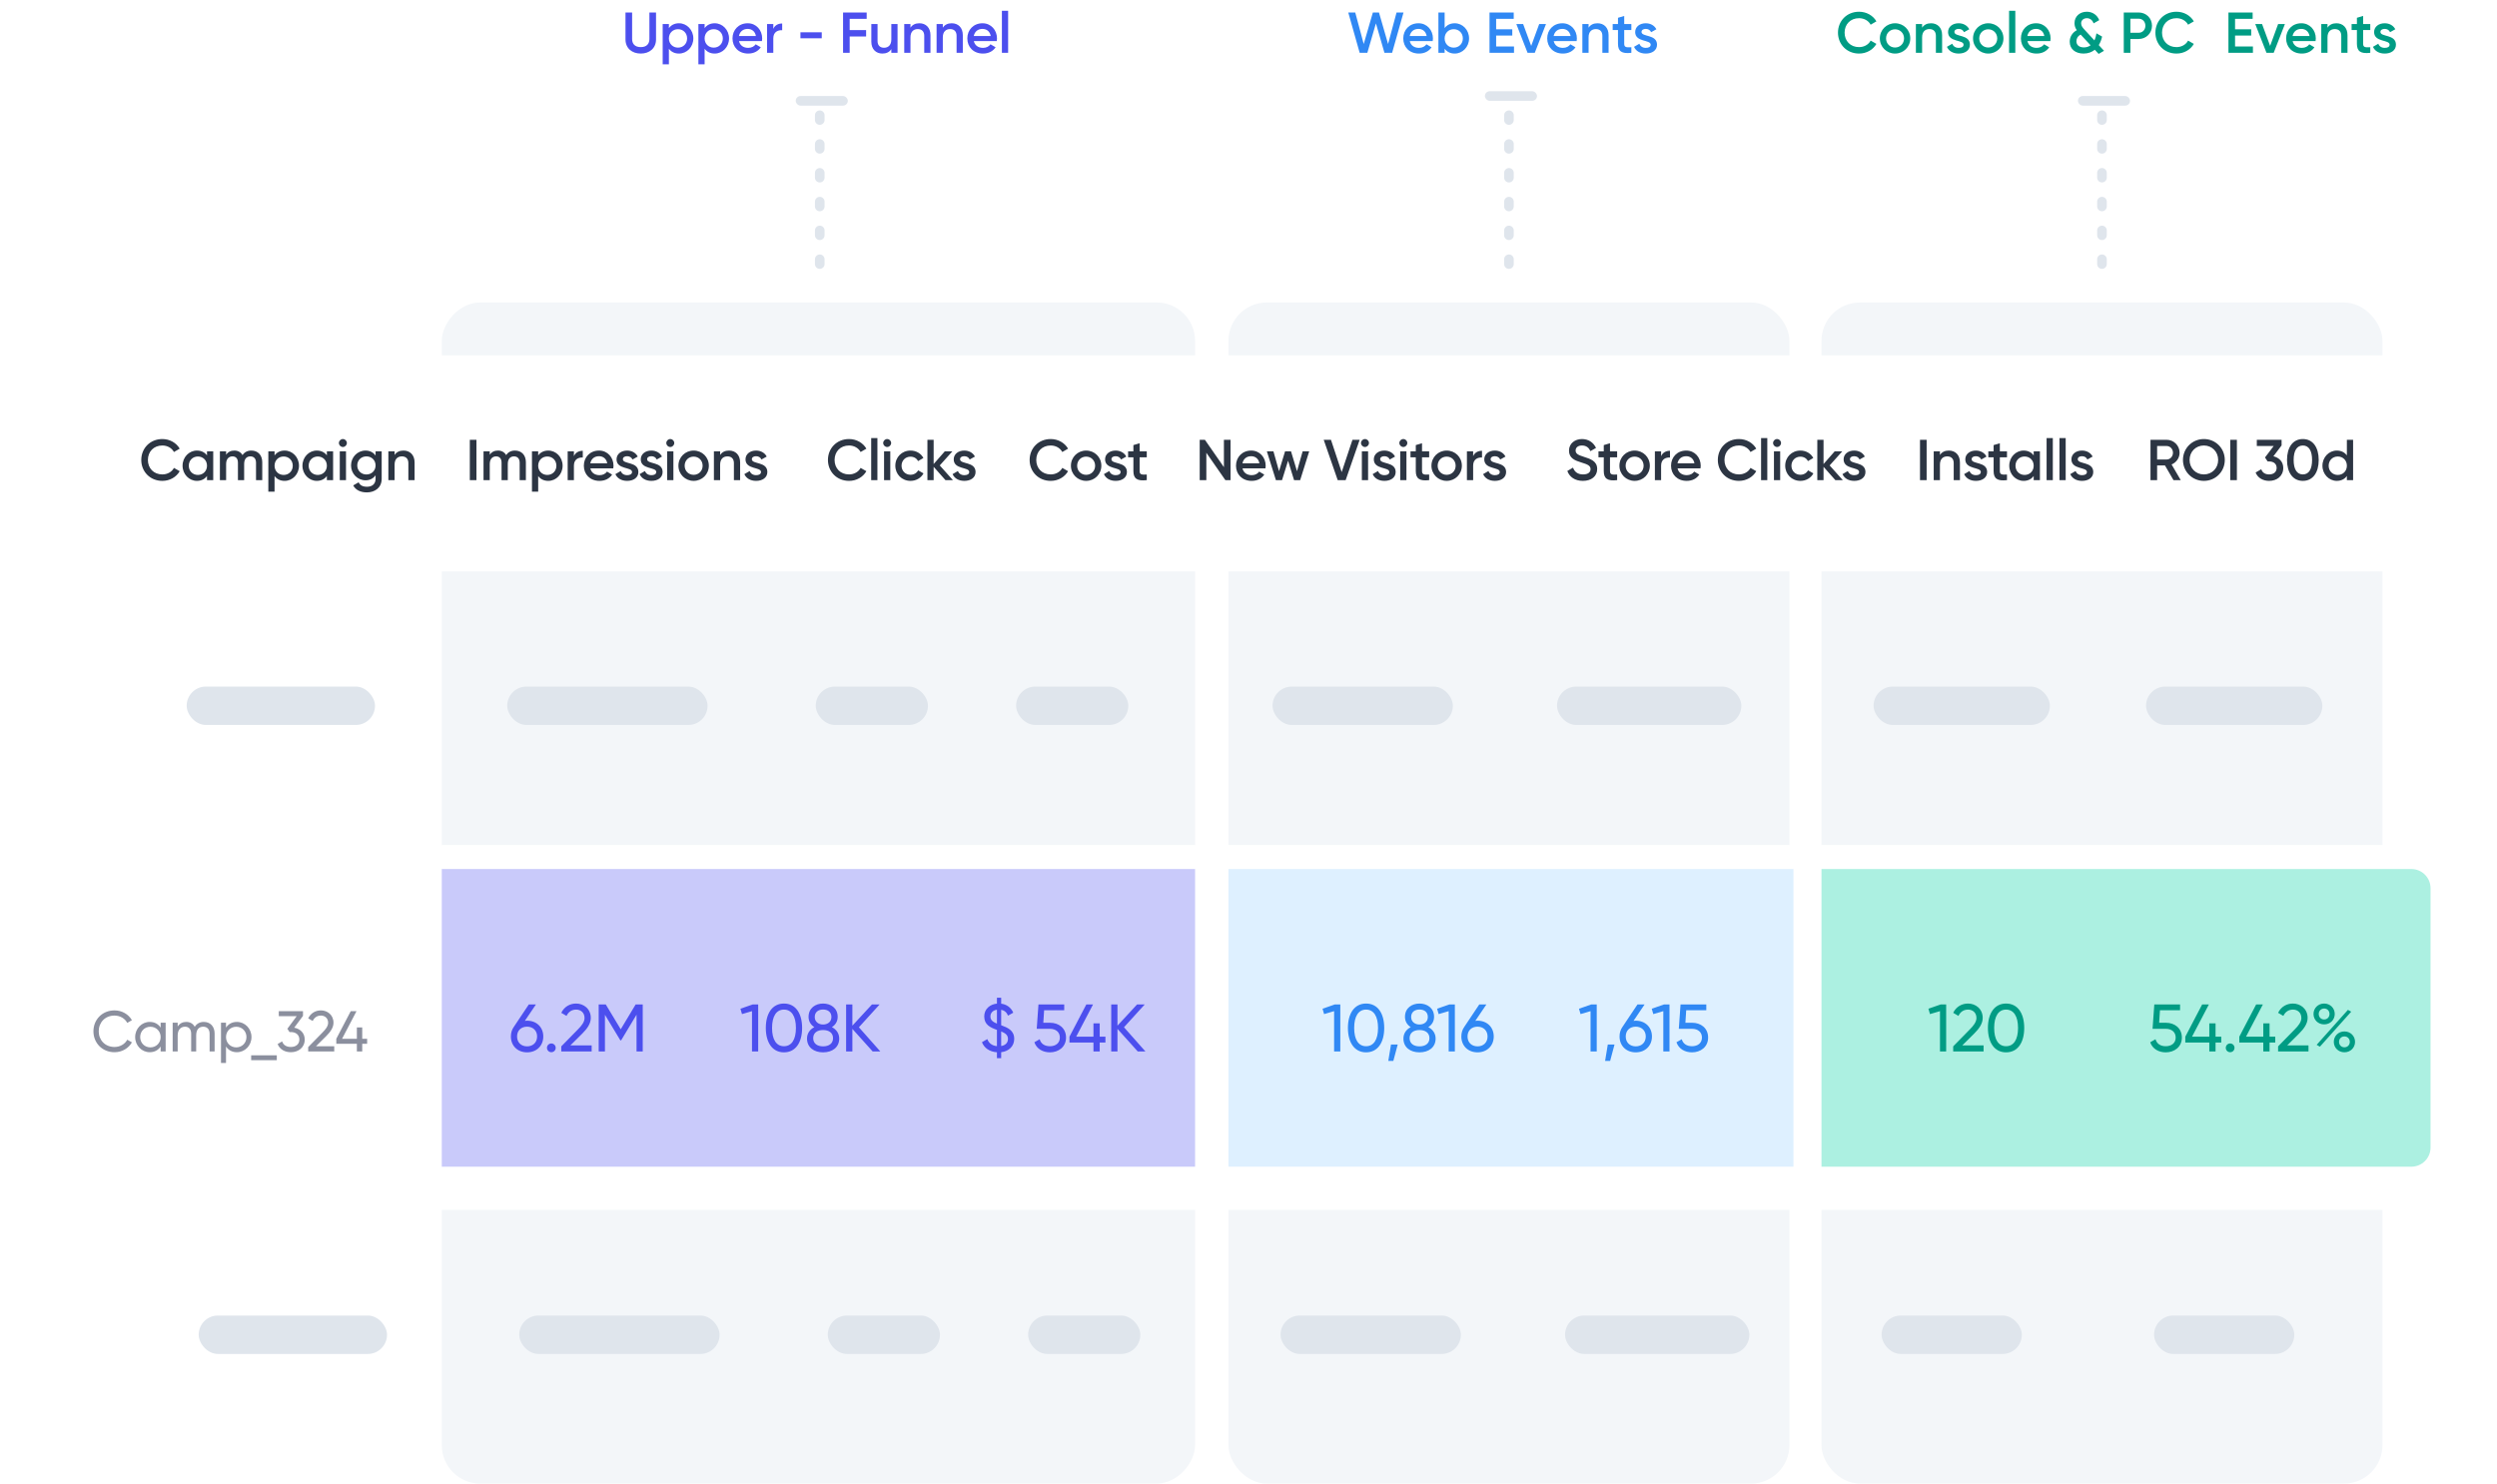<svg width="520" height="309" viewBox="0 0 520 309" fill="none" xmlns="http://www.w3.org/2000/svg">
<path d="M170.715 24L170.715 56" stroke="#DFE5EC" stroke-width="2" stroke-linecap="round" stroke-dasharray="1 5"/>
<path d="M314.238 24L314.238 56" stroke="#DFE5EC" stroke-width="2" stroke-linecap="round" stroke-dasharray="1 5"/>
<path d="M437.735 24L437.735 56" stroke="#DFE5EC" stroke-width="2" stroke-linecap="round" stroke-dasharray="1 5"/>
<rect x="379.755" y="63.431" width="115.959" height="245.138" rx="7.569" fill="#F3F6F9" stroke="#F3F6F9" stroke-width="0.862"/>
<rect x="256.259" y="63.431" width="115.959" height="245.138" rx="7.569" fill="#F3F6F9" stroke="#F3F6F9" stroke-width="0.862"/>
<rect x="-0.431" y="0.431" width="156.012" height="245.138" rx="7.569" transform="matrix(-1 0 0 1 248.012 63)" fill="#F3F6F9" stroke="#F3F6F9" stroke-width="0.862"/>
<g filter="url(#filter0_d_831_897)">
<rect x="18" y="72" width="486" height="45" rx="8" fill="white"/>
</g>
<g filter="url(#filter1_d_831_897)">
<rect x="8" y="174" width="504" height="76" rx="8" fill="white"/>
</g>
<path d="M97.84 91.6H99.22V100H97.84V91.6ZM107.247 93.844C108.603 93.844 109.515 94.78 109.515 96.28V100H108.219V96.364C108.219 95.524 107.763 95.056 107.055 95.056C106.287 95.056 105.747 95.548 105.747 96.64V100H104.451V96.364C104.451 95.524 104.031 95.056 103.323 95.056C102.591 95.056 101.991 95.548 101.991 96.64V100H100.695V94H101.991V94.72C102.375 94.132 102.963 93.844 103.707 93.844C104.487 93.844 105.063 94.192 105.411 94.792C105.807 94.168 106.443 93.844 107.247 93.844ZM114.178 93.844C115.81 93.844 117.166 95.224 117.166 97C117.166 98.788 115.81 100.156 114.178 100.156C113.242 100.156 112.534 99.772 112.078 99.148V102.4H110.782V94H112.078V94.864C112.534 94.228 113.242 93.844 114.178 93.844ZM113.974 98.92C115.054 98.92 115.87 98.116 115.87 97C115.87 95.884 115.054 95.08 113.974 95.08C112.894 95.08 112.078 95.884 112.078 97C112.078 98.116 112.894 98.92 113.974 98.92ZM119.516 95.008C119.876 94.192 120.608 93.892 121.364 93.892V95.296C120.512 95.236 119.516 95.632 119.516 96.976V100H118.22V94H119.516V95.008ZM122.941 97.552C123.145 98.488 123.901 98.968 124.861 98.968C125.581 98.968 126.121 98.644 126.409 98.224L127.477 98.848C126.925 99.664 126.025 100.156 124.849 100.156C122.869 100.156 121.585 98.8 121.585 97C121.585 95.224 122.869 93.844 124.753 93.844C126.541 93.844 127.765 95.284 127.765 97.012C127.765 97.192 127.741 97.384 127.717 97.552H122.941ZM122.929 96.496H126.457C126.277 95.464 125.521 95.02 124.741 95.02C123.769 95.02 123.109 95.596 122.929 96.496ZM129.715 95.656C129.715 96.748 132.943 96.088 132.943 98.308C132.943 99.508 131.899 100.156 130.603 100.156C129.403 100.156 128.539 99.616 128.155 98.752L129.271 98.104C129.463 98.644 129.943 98.968 130.603 98.968C131.179 98.968 131.623 98.776 131.623 98.296C131.623 97.228 128.395 97.828 128.395 95.68C128.395 94.552 129.367 93.844 130.591 93.844C131.575 93.844 132.391 94.3 132.811 95.092L131.719 95.704C131.503 95.236 131.083 95.02 130.591 95.02C130.123 95.02 129.715 95.224 129.715 95.656ZM134.762 95.656C134.762 96.748 137.99 96.088 137.99 98.308C137.99 99.508 136.946 100.156 135.65 100.156C134.45 100.156 133.586 99.616 133.202 98.752L134.318 98.104C134.51 98.644 134.99 98.968 135.65 98.968C136.226 98.968 136.67 98.776 136.67 98.296C136.67 97.228 133.442 97.828 133.442 95.68C133.442 94.552 134.414 93.844 135.638 93.844C136.622 93.844 137.438 94.3 137.858 95.092L136.766 95.704C136.55 95.236 136.13 95.02 135.638 95.02C135.17 95.02 134.762 95.224 134.762 95.656ZM139.587 93.1C139.131 93.1 138.759 92.716 138.759 92.272C138.759 91.816 139.131 91.444 139.587 91.444C140.043 91.444 140.415 91.816 140.415 92.272C140.415 92.716 140.043 93.1 139.587 93.1ZM138.939 100V94H140.235V100H138.939ZM144.452 100.156C142.7 100.156 141.284 98.776 141.284 97C141.284 95.212 142.7 93.844 144.452 93.844C146.216 93.844 147.62 95.212 147.62 97C147.62 98.776 146.216 100.156 144.452 100.156ZM144.452 98.896C145.508 98.896 146.324 98.092 146.324 97C146.324 95.908 145.508 95.104 144.452 95.104C143.396 95.104 142.58 95.908 142.58 97C142.58 98.092 143.396 98.896 144.452 98.896ZM151.828 93.844C153.172 93.844 154.132 94.756 154.132 96.316V100H152.836V96.448C152.836 95.536 152.308 95.056 151.492 95.056C150.64 95.056 149.968 95.56 149.968 96.784V100H148.672V94H149.968V94.768C150.364 94.144 151.012 93.844 151.828 93.844ZM156.572 95.656C156.572 96.748 159.8 96.088 159.8 98.308C159.8 99.508 158.756 100.156 157.46 100.156C156.26 100.156 155.396 99.616 155.012 98.752L156.128 98.104C156.32 98.644 156.8 98.968 157.46 98.968C158.036 98.968 158.48 98.776 158.48 98.296C158.48 97.228 155.252 97.828 155.252 95.68C155.252 94.552 156.224 93.844 157.448 93.844C158.432 93.844 159.248 94.3 159.668 95.092L158.576 95.704C158.36 95.236 157.94 95.02 157.448 95.02C156.98 95.02 156.572 95.224 156.572 95.656Z" fill="#2C3543"/>
<path d="M33.812 100.156C31.256 100.156 29.42 98.236 29.42 95.8C29.42 93.364 31.256 91.444 33.812 91.444C35.348 91.444 36.716 92.224 37.424 93.448L36.224 94.144C35.78 93.316 34.868 92.788 33.812 92.788C32 92.788 30.8 94.072 30.8 95.8C30.8 97.528 32 98.812 33.812 98.812C34.868 98.812 35.792 98.284 36.224 97.456L37.424 98.14C36.728 99.364 35.36 100.156 33.812 100.156ZM43.107 94H44.403V100H43.107V99.136C42.651 99.772 41.943 100.156 41.007 100.156C39.375 100.156 38.019 98.776 38.019 97C38.019 95.212 39.375 93.844 41.007 93.844C41.943 93.844 42.651 94.228 43.107 94.852V94ZM41.211 98.92C42.291 98.92 43.107 98.116 43.107 97C43.107 95.884 42.291 95.08 41.211 95.08C40.131 95.08 39.315 95.884 39.315 97C39.315 98.116 40.131 98.92 41.211 98.92ZM52.345 93.844C53.701 93.844 54.613 94.78 54.613 96.28V100H53.317V96.364C53.317 95.524 52.861 95.056 52.153 95.056C51.385 95.056 50.845 95.548 50.845 96.64V100H49.549V96.364C49.549 95.524 49.129 95.056 48.421 95.056C47.689 95.056 47.089 95.548 47.089 96.64V100H45.793V94H47.089V94.72C47.473 94.132 48.061 93.844 48.805 93.844C49.585 93.844 50.161 94.192 50.509 94.792C50.905 94.168 51.541 93.844 52.345 93.844ZM59.276 93.844C60.908 93.844 62.264 95.224 62.264 97C62.264 98.788 60.908 100.156 59.276 100.156C58.34 100.156 57.632 99.772 57.176 99.148V102.4H55.88V94H57.176V94.864C57.632 94.228 58.34 93.844 59.276 93.844ZM59.072 98.92C60.152 98.92 60.968 98.116 60.968 97C60.968 95.884 60.152 95.08 59.072 95.08C57.992 95.08 57.176 95.884 57.176 97C57.176 98.116 57.992 98.92 59.072 98.92ZM68.071 94H69.367V100H68.071V99.136C67.615 99.772 66.907 100.156 65.971 100.156C64.339 100.156 62.983 98.776 62.983 97C62.983 95.212 64.339 93.844 65.971 93.844C66.907 93.844 67.615 94.228 68.071 94.852V94ZM66.175 98.92C67.255 98.92 68.071 98.116 68.071 97C68.071 95.884 67.255 95.08 66.175 95.08C65.095 95.08 64.279 95.884 64.279 97C64.279 98.116 65.095 98.92 66.175 98.92ZM71.406 93.1C70.95 93.1 70.578 92.716 70.578 92.272C70.578 91.816 70.95 91.444 71.406 91.444C71.862 91.444 72.234 91.816 72.234 92.272C72.234 92.716 71.862 93.1 71.406 93.1ZM70.758 100V94H72.054V100H70.758ZM78.214 94H79.486V99.724C79.486 101.656 77.974 102.556 76.402 102.556C75.082 102.556 74.062 102.064 73.558 101.104L74.674 100.456C74.938 100.972 75.382 101.38 76.426 101.38C77.542 101.38 78.214 100.768 78.214 99.724V98.992C77.758 99.64 77.05 100.036 76.126 100.036C74.434 100.036 73.102 98.656 73.102 96.94C73.102 95.224 74.434 93.844 76.126 93.844C77.05 93.844 77.758 94.24 78.214 94.888V94ZM76.306 98.824C77.398 98.824 78.214 98.02 78.214 96.94C78.214 95.86 77.398 95.056 76.306 95.056C75.214 95.056 74.398 95.86 74.398 96.94C74.398 98.02 75.214 98.824 76.306 98.824ZM84.033 93.844C85.377 93.844 86.337 94.756 86.337 96.316V100H85.041V96.448C85.041 95.536 84.513 95.056 83.697 95.056C82.845 95.056 82.173 95.56 82.173 96.784V100H80.877V94H82.173V94.768C82.569 94.144 83.217 93.844 84.033 93.844Z" fill="#2C3543"/>
<path d="M176.812 100.156C174.256 100.156 172.42 98.236 172.42 95.8C172.42 93.364 174.256 91.444 176.812 91.444C178.348 91.444 179.716 92.224 180.424 93.448L179.224 94.144C178.78 93.316 177.868 92.788 176.812 92.788C175 92.788 173.8 94.072 173.8 95.8C173.8 97.528 175 98.812 176.812 98.812C177.868 98.812 178.792 98.284 179.224 97.456L180.424 98.14C179.728 99.364 178.36 100.156 176.812 100.156ZM181.425 100V91.24H182.721V100H181.425ZM184.754 93.1C184.298 93.1 183.926 92.716 183.926 92.272C183.926 91.816 184.298 91.444 184.754 91.444C185.21 91.444 185.582 91.816 185.582 92.272C185.582 92.716 185.21 93.1 184.754 93.1ZM184.106 100V94H185.402V100H184.106ZM189.619 100.156C187.807 100.156 186.451 98.776 186.451 97C186.451 95.212 187.807 93.844 189.619 93.844C190.795 93.844 191.815 94.456 192.295 95.392L191.179 96.04C190.915 95.476 190.327 95.116 189.607 95.116C188.551 95.116 187.747 95.92 187.747 97C187.747 98.08 188.551 98.884 189.607 98.884C190.327 98.884 190.915 98.512 191.203 97.96L192.319 98.596C191.815 99.544 190.795 100.156 189.619 100.156ZM198.439 100H196.891L194.431 97.228V100H193.135V91.6H194.431V96.652L196.759 94H198.343L195.703 96.94L198.439 100ZM199.933 95.656C199.933 96.748 203.161 96.088 203.161 98.308C203.161 99.508 202.117 100.156 200.821 100.156C199.621 100.156 198.757 99.616 198.373 98.752L199.489 98.104C199.681 98.644 200.161 98.968 200.821 98.968C201.397 98.968 201.841 98.776 201.841 98.296C201.841 97.228 198.613 97.828 198.613 95.68C198.613 94.552 199.585 93.844 200.809 93.844C201.793 93.844 202.609 94.3 203.029 95.092L201.937 95.704C201.721 95.236 201.301 95.02 200.809 95.02C200.341 95.02 199.933 95.224 199.933 95.656Z" fill="#2C3543"/>
<rect x="38.874" y="143" width="39.218" height="8" rx="4" fill="#DFE5EC"/>
<rect x="105.629" y="143" width="41.722" height="8" rx="4" fill="#DFE5EC"/>
<rect x="169.881" y="143" width="23.364" height="8" rx="4" fill="#DFE5EC"/>
<rect x="211.603" y="143" width="23.364" height="8" rx="4" fill="#DFE5EC"/>
<rect x="265.007" y="143" width="37.55" height="8" rx="4" fill="#DFE5EC"/>
<rect x="390.172" y="143" width="36.715" height="8" rx="4" fill="#DFE5EC"/>
<rect x="446.914" y="143" width="36.715" height="8" rx="4" fill="#DFE5EC"/>
<rect x="324.252" y="143" width="38.384" height="8" rx="4" fill="#DFE5EC"/>
<rect x="214.106" y="274" width="23.364" height="8" rx="4" fill="#DFE5EC"/>
<rect x="391.841" y="274" width="29.205" height="8" rx="4" fill="#DFE5EC"/>
<rect x="448.583" y="274" width="29.205" height="8" rx="4" fill="#DFE5EC"/>
<rect x="41.377" y="274" width="39.218" height="8" rx="4" fill="#DFE5EC"/>
<rect x="108.132" y="274" width="41.722" height="8" rx="4" fill="#DFE5EC"/>
<rect x="172.384" y="274" width="23.364" height="8" rx="4" fill="#DFE5EC"/>
<rect x="266.676" y="274" width="37.55" height="8" rx="4" fill="#DFE5EC"/>
<rect x="325.921" y="274" width="38.384" height="8" rx="4" fill="#DFE5EC"/>
<path d="M218.812 100.156C216.256 100.156 214.42 98.236 214.42 95.8C214.42 93.364 216.256 91.444 218.812 91.444C220.348 91.444 221.716 92.224 222.424 93.448L221.224 94.144C220.78 93.316 219.868 92.788 218.812 92.788C217 92.788 215.8 94.072 215.8 95.8C215.8 97.528 217 98.812 218.812 98.812C219.868 98.812 220.792 98.284 221.224 97.456L222.424 98.14C221.728 99.364 220.36 100.156 218.812 100.156ZM226.187 100.156C224.435 100.156 223.019 98.776 223.019 97C223.019 95.212 224.435 93.844 226.187 93.844C227.951 93.844 229.355 95.212 229.355 97C229.355 98.776 227.951 100.156 226.187 100.156ZM226.187 98.896C227.243 98.896 228.059 98.092 228.059 97C228.059 95.908 227.243 95.104 226.187 95.104C225.131 95.104 224.315 95.908 224.315 97C224.315 98.092 225.131 98.896 226.187 98.896ZM231.453 95.656C231.453 96.748 234.681 96.088 234.681 98.308C234.681 99.508 233.637 100.156 232.341 100.156C231.141 100.156 230.277 99.616 229.893 98.752L231.009 98.104C231.201 98.644 231.681 98.968 232.341 98.968C232.917 98.968 233.361 98.776 233.361 98.296C233.361 97.228 230.133 97.828 230.133 95.68C230.133 94.552 231.105 93.844 232.329 93.844C233.313 93.844 234.129 94.3 234.549 95.092L233.457 95.704C233.241 95.236 232.821 95.02 232.329 95.02C231.861 95.02 231.453 95.224 231.453 95.656ZM238.814 95.248H237.326V98.128C237.326 98.896 237.83 98.884 238.814 98.836V100C236.822 100.24 236.03 99.688 236.03 98.128V95.248H234.926V94H236.03V92.704L237.326 92.32V94H238.814V95.248Z" fill="#2C3543"/>
<path d="M254.88 91.6H256.26V100H255.18L251.22 94.3V100H249.84V91.6H250.92L254.88 97.3V91.6ZM258.754 97.552C258.958 98.488 259.714 98.968 260.674 98.968C261.394 98.968 261.934 98.644 262.222 98.224L263.29 98.848C262.738 99.664 261.838 100.156 260.662 100.156C258.682 100.156 257.398 98.8 257.398 97C257.398 95.224 258.682 93.844 260.566 93.844C262.354 93.844 263.578 95.284 263.578 97.012C263.578 97.192 263.554 97.384 263.53 97.552H258.754ZM258.742 96.496H262.27C262.09 95.464 261.334 95.02 260.554 95.02C259.582 95.02 258.922 95.596 258.742 96.496ZM271.276 94H272.644L270.76 100H269.488L268.24 95.956L266.98 100H265.708L263.824 94H265.192L266.356 98.14L267.616 94H268.852L270.1 98.14L271.276 94ZM278.578 100L275.662 91.6H277.174L279.406 98.332L281.65 91.6H283.15L280.234 100H278.578ZM284.257 93.1C283.801 93.1 283.429 92.716 283.429 92.272C283.429 91.816 283.801 91.444 284.257 91.444C284.713 91.444 285.085 91.816 285.085 92.272C285.085 92.716 284.713 93.1 284.257 93.1ZM283.609 100V94H284.905V100H283.609ZM287.419 95.656C287.419 96.748 290.647 96.088 290.647 98.308C290.647 99.508 289.603 100.156 288.307 100.156C287.107 100.156 286.243 99.616 285.859 98.752L286.975 98.104C287.167 98.644 287.647 98.968 288.307 98.968C288.883 98.968 289.327 98.776 289.327 98.296C289.327 97.228 286.099 97.828 286.099 95.68C286.099 94.552 287.071 93.844 288.295 93.844C289.279 93.844 290.095 94.3 290.515 95.092L289.423 95.704C289.207 95.236 288.787 95.02 288.295 95.02C287.827 95.02 287.419 95.224 287.419 95.656ZM292.244 93.1C291.788 93.1 291.416 92.716 291.416 92.272C291.416 91.816 291.788 91.444 292.244 91.444C292.7 91.444 293.072 91.816 293.072 92.272C293.072 92.716 292.7 93.1 292.244 93.1ZM291.596 100V94H292.892V100H291.596ZM297.624 95.248H296.136V98.128C296.136 98.896 296.64 98.884 297.624 98.836V100C295.632 100.24 294.84 99.688 294.84 98.128V95.248H293.736V94H294.84V92.704L296.136 92.32V94H297.624V95.248ZM301.266 100.156C299.514 100.156 298.098 98.776 298.098 97C298.098 95.212 299.514 93.844 301.266 93.844C303.03 93.844 304.434 95.212 304.434 97C304.434 98.776 303.03 100.156 301.266 100.156ZM301.266 98.896C302.322 98.896 303.138 98.092 303.138 97C303.138 95.908 302.322 95.104 301.266 95.104C300.21 95.104 299.394 95.908 299.394 97C299.394 98.092 300.21 98.896 301.266 98.896ZM306.782 95.008C307.142 94.192 307.874 93.892 308.63 93.892V95.296C307.778 95.236 306.782 95.632 306.782 96.976V100H305.486V94H306.782V95.008ZM310.42 95.656C310.42 96.748 313.648 96.088 313.648 98.308C313.648 99.508 312.604 100.156 311.308 100.156C310.108 100.156 309.244 99.616 308.86 98.752L309.976 98.104C310.168 98.644 310.648 98.968 311.308 98.968C311.884 98.968 312.328 98.776 312.328 98.296C312.328 97.228 309.1 97.828 309.1 95.68C309.1 94.552 310.072 93.844 311.296 93.844C312.28 93.844 313.096 94.3 313.516 95.092L312.424 95.704C312.208 95.236 311.788 95.02 311.296 95.02C310.828 95.02 310.42 95.224 310.42 95.656Z" fill="#2C3543"/>
<path d="M329.636 100.156C327.98 100.156 326.84 99.34 326.396 98.092L327.584 97.396C327.884 98.248 328.532 98.812 329.672 98.812C330.764 98.812 331.232 98.32 331.232 97.708C331.232 96.964 330.572 96.712 329.324 96.328C328.016 95.932 326.744 95.452 326.744 93.868C326.744 92.32 328.028 91.444 329.444 91.444C330.824 91.444 331.844 92.176 332.372 93.292L331.208 93.964C330.908 93.292 330.38 92.788 329.444 92.788C328.64 92.788 328.124 93.196 328.124 93.832C328.124 94.48 328.592 94.756 329.816 95.14C331.208 95.584 332.612 96.016 332.612 97.684C332.612 99.22 331.388 100.156 329.636 100.156ZM336.769 95.248H335.281V98.128C335.281 98.896 335.785 98.884 336.769 98.836V100C334.777 100.24 333.985 99.688 333.985 98.128V95.248H332.881V94H333.985V92.704L335.281 92.32V94H336.769V95.248ZM340.411 100.156C338.659 100.156 337.243 98.776 337.243 97C337.243 95.212 338.659 93.844 340.411 93.844C342.175 93.844 343.579 95.212 343.579 97C343.579 98.776 342.175 100.156 340.411 100.156ZM340.411 98.896C341.467 98.896 342.283 98.092 342.283 97C342.283 95.908 341.467 95.104 340.411 95.104C339.355 95.104 338.539 95.908 338.539 97C338.539 98.092 339.355 98.896 340.411 98.896ZM345.926 95.008C346.286 94.192 347.018 93.892 347.774 93.892V95.296C346.922 95.236 345.926 95.632 345.926 96.976V100H344.63V94H345.926V95.008ZM349.351 97.552C349.555 98.488 350.311 98.968 351.271 98.968C351.991 98.968 352.531 98.644 352.819 98.224L353.887 98.848C353.335 99.664 352.435 100.156 351.259 100.156C349.279 100.156 347.995 98.8 347.995 97C347.995 95.224 349.279 93.844 351.163 93.844C352.951 93.844 354.175 95.284 354.175 97.012C354.175 97.192 354.151 97.384 354.127 97.552H349.351ZM349.339 96.496H352.867C352.687 95.464 351.931 95.02 351.151 95.02C350.179 95.02 349.519 95.596 349.339 96.496ZM362.131 100.156C359.575 100.156 357.739 98.236 357.739 95.8C357.739 93.364 359.575 91.444 362.131 91.444C363.667 91.444 365.035 92.224 365.743 93.448L364.543 94.144C364.099 93.316 363.187 92.788 362.131 92.788C360.319 92.788 359.119 94.072 359.119 95.8C359.119 97.528 360.319 98.812 362.131 98.812C363.187 98.812 364.111 98.284 364.543 97.456L365.743 98.14C365.047 99.364 363.679 100.156 362.131 100.156ZM366.744 100V91.24H368.04V100H366.744ZM370.073 93.1C369.617 93.1 369.245 92.716 369.245 92.272C369.245 91.816 369.617 91.444 370.073 91.444C370.529 91.444 370.901 91.816 370.901 92.272C370.901 92.716 370.529 93.1 370.073 93.1ZM369.425 100V94H370.721V100H369.425ZM374.938 100.156C373.126 100.156 371.77 98.776 371.77 97C371.77 95.212 373.126 93.844 374.938 93.844C376.114 93.844 377.134 94.456 377.614 95.392L376.498 96.04C376.234 95.476 375.646 95.116 374.926 95.116C373.87 95.116 373.066 95.92 373.066 97C373.066 98.08 373.87 98.884 374.926 98.884C375.646 98.884 376.234 98.512 376.522 97.96L377.638 98.596C377.134 99.544 376.114 100.156 374.938 100.156ZM383.758 100H382.21L379.75 97.228V100H378.454V91.6H379.75V96.652L382.078 94H383.662L381.022 96.94L383.758 100ZM385.252 95.656C385.252 96.748 388.48 96.088 388.48 98.308C388.48 99.508 387.436 100.156 386.14 100.156C384.94 100.156 384.076 99.616 383.692 98.752L384.808 98.104C385 98.644 385.48 98.968 386.14 98.968C386.716 98.968 387.16 98.776 387.16 98.296C387.16 97.228 383.932 97.828 383.932 95.68C383.932 94.552 384.904 93.844 386.128 93.844C387.112 93.844 387.928 94.3 388.348 95.092L387.256 95.704C387.04 95.236 386.62 95.02 386.128 95.02C385.66 95.02 385.252 95.224 385.252 95.656Z" fill="#2C3543"/>
<path d="M399.84 91.6H401.22V100H399.84V91.6ZM405.851 93.844C407.195 93.844 408.155 94.756 408.155 96.316V100H406.859V96.448C406.859 95.536 406.331 95.056 405.515 95.056C404.663 95.056 403.991 95.56 403.991 96.784V100H402.695V94H403.991V94.768C404.387 94.144 405.035 93.844 405.851 93.844ZM410.594 95.656C410.594 96.748 413.822 96.088 413.822 98.308C413.822 99.508 412.778 100.156 411.482 100.156C410.282 100.156 409.418 99.616 409.034 98.752L410.15 98.104C410.342 98.644 410.822 98.968 411.482 98.968C412.058 98.968 412.502 98.776 412.502 98.296C412.502 97.228 409.274 97.828 409.274 95.68C409.274 94.552 410.246 93.844 411.47 93.844C412.454 93.844 413.27 94.3 413.69 95.092L412.598 95.704C412.382 95.236 411.962 95.02 411.47 95.02C411.002 95.02 410.594 95.224 410.594 95.656ZM417.955 95.248H416.467V98.128C416.467 98.896 416.971 98.884 417.955 98.836V100C415.963 100.24 415.171 99.688 415.171 98.128V95.248H414.067V94H415.171V92.704L416.467 92.32V94H417.955V95.248ZM423.516 94H424.812V100H423.516V99.136C423.06 99.772 422.352 100.156 421.416 100.156C419.784 100.156 418.428 98.776 418.428 97C418.428 95.212 419.784 93.844 421.416 93.844C422.352 93.844 423.06 94.228 423.516 94.852V94ZM421.62 98.92C422.7 98.92 423.516 98.116 423.516 97C423.516 95.884 422.7 95.08 421.62 95.08C420.54 95.08 419.724 95.884 419.724 97C419.724 98.116 420.54 98.92 421.62 98.92ZM426.203 100V91.24H427.499V100H426.203ZM428.884 100V91.24H430.18V100H428.884ZM432.693 95.656C432.693 96.748 435.921 96.088 435.921 98.308C435.921 99.508 434.877 100.156 433.581 100.156C432.381 100.156 431.517 99.616 431.133 98.752L432.249 98.104C432.441 98.644 432.921 98.968 433.581 98.968C434.157 98.968 434.601 98.776 434.601 98.296C434.601 97.228 431.373 97.828 431.373 95.68C431.373 94.552 432.345 93.844 433.569 93.844C434.553 93.844 435.369 94.3 435.789 95.092L434.697 95.704C434.481 95.236 434.061 95.02 433.569 95.02C433.101 95.02 432.693 95.224 432.693 95.656Z" fill="#2C3543"/>
<path d="M452.628 100L450.852 96.94H449.22V100H447.84V91.6H451.2C452.7 91.6 453.9 92.8 453.9 94.3C453.9 95.38 453.216 96.34 452.232 96.736L454.14 100H452.628ZM449.22 92.896V95.704H451.2C451.932 95.704 452.52 95.08 452.52 94.3C452.52 93.508 451.932 92.896 451.2 92.896H449.22ZM458.957 100.156C456.533 100.156 454.601 98.236 454.601 95.8C454.601 93.364 456.533 91.444 458.957 91.444C461.393 91.444 463.313 93.364 463.313 95.8C463.313 98.236 461.393 100.156 458.957 100.156ZM458.957 98.812C460.637 98.812 461.933 97.528 461.933 95.8C461.933 94.072 460.637 92.788 458.957 92.788C457.277 92.788 455.981 94.072 455.981 95.8C455.981 97.528 457.277 98.812 458.957 98.812ZM464.452 91.6H465.832V100H464.452V91.6ZM473.438 95.032C474.59 95.308 475.49 96.148 475.49 97.456C475.49 99.22 474.098 100.156 472.55 100.156C471.314 100.156 470.198 99.592 469.73 98.416L470.906 97.732C471.146 98.44 471.71 98.812 472.55 98.812C473.498 98.812 474.11 98.296 474.11 97.456C474.11 96.616 473.498 96.112 472.55 96.112H472.238L471.686 95.284L473.498 92.896H469.982V91.6H475.142V92.776L473.438 95.032ZM479.571 100.156C477.459 100.156 476.271 98.392 476.271 95.8C476.271 93.208 477.459 91.444 479.571 91.444C481.683 91.444 482.871 93.208 482.871 95.8C482.871 98.392 481.683 100.156 479.571 100.156ZM479.571 98.812C480.819 98.812 481.491 97.732 481.491 95.8C481.491 93.868 480.819 92.788 479.571 92.788C478.335 92.788 477.651 93.868 477.651 95.8C477.651 97.732 478.335 98.812 479.571 98.812ZM488.737 91.6H490.033V100H488.737V99.136C488.281 99.772 487.573 100.156 486.637 100.156C485.005 100.156 483.649 98.776 483.649 97C483.649 95.212 485.005 93.844 486.637 93.844C487.573 93.844 488.281 94.228 488.737 94.852V91.6ZM486.841 98.92C487.921 98.92 488.737 98.116 488.737 97C488.737 95.884 487.921 95.08 486.841 95.08C485.761 95.08 484.945 95.884 484.945 97C484.945 98.116 485.761 98.92 486.841 98.92Z" fill="#2C3543"/>
<path d="M387.15 11.156C384.594 11.156 382.758 9.236 382.758 6.8C382.758 4.364 384.594 2.444 387.15 2.444C388.686 2.444 390.054 3.224 390.762 4.448L389.562 5.144C389.118 4.316 388.206 3.788 387.15 3.788C385.338 3.788 384.138 5.072 384.138 6.8C384.138 8.528 385.338 9.812 387.15 9.812C388.206 9.812 389.13 9.284 389.562 8.456L390.762 9.14C390.066 10.364 388.698 11.156 387.15 11.156ZM394.645 11.156C392.893 11.156 391.477 9.776 391.477 8C391.477 6.212 392.893 4.844 394.645 4.844C396.409 4.844 397.813 6.212 397.813 8C397.813 9.776 396.409 11.156 394.645 11.156ZM394.645 9.896C395.701 9.896 396.517 9.092 396.517 8C396.517 6.908 395.701 6.104 394.645 6.104C393.589 6.104 392.773 6.908 392.773 8C392.773 9.092 393.589 9.896 394.645 9.896ZM402.14 4.844C403.484 4.844 404.444 5.756 404.444 7.316V11H403.148V7.448C403.148 6.536 402.62 6.056 401.804 6.056C400.952 6.056 400.28 6.56 400.28 7.784V11H398.984V5H400.28V5.768C400.676 5.144 401.324 4.844 402.14 4.844ZM407.004 6.656C407.004 7.748 410.232 7.088 410.232 9.308C410.232 10.508 409.188 11.156 407.892 11.156C406.692 11.156 405.828 10.616 405.444 9.752L406.56 9.104C406.752 9.644 407.232 9.968 407.892 9.968C408.468 9.968 408.912 9.776 408.912 9.296C408.912 8.228 405.684 8.828 405.684 6.68C405.684 5.552 406.656 4.844 407.88 4.844C408.864 4.844 409.68 5.3 410.1 6.092L409.008 6.704C408.792 6.236 408.372 6.02 407.88 6.02C407.412 6.02 407.004 6.224 407.004 6.656ZM414.051 11.156C412.299 11.156 410.883 9.776 410.883 8C410.883 6.212 412.299 4.844 414.051 4.844C415.815 4.844 417.219 6.212 417.219 8C417.219 9.776 415.815 11.156 414.051 11.156ZM414.051 9.896C415.107 9.896 415.923 9.092 415.923 8C415.923 6.908 415.107 6.104 414.051 6.104C412.995 6.104 412.179 6.908 412.179 8C412.179 9.092 412.995 9.896 414.051 9.896ZM418.391 11V2.24H419.687V11H418.391ZM422.211 8.552C422.415 9.488 423.171 9.968 424.131 9.968C424.851 9.968 425.391 9.644 425.679 9.224L426.747 9.848C426.195 10.664 425.295 11.156 424.119 11.156C422.139 11.156 420.855 9.8 420.855 8C420.855 6.224 422.139 4.844 424.023 4.844C425.811 4.844 427.035 6.284 427.035 8.012C427.035 8.192 427.011 8.384 426.987 8.552H422.211ZM422.199 7.496H425.727C425.547 6.464 424.791 6.02 424.011 6.02C423.039 6.02 422.379 6.596 422.199 7.496ZM438.16 10.58L437.044 11.228L436.24 10.364C435.64 10.844 434.872 11.156 433.9 11.156C432.22 11.156 431.02 10.232 431.02 8.696C431.02 7.712 431.524 6.812 432.496 6.284C432.208 5.888 432.016 5.432 432.016 4.82C432.016 3.38 433.156 2.444 434.572 2.444C435.7 2.444 436.708 3.056 437.164 4.196L435.988 4.868C435.76 4.196 435.244 3.788 434.584 3.788C433.924 3.788 433.396 4.208 433.396 4.856C433.396 5.396 433.72 5.768 434.116 6.2L436.156 8.408C436.36 8 436.504 7.508 436.588 6.944L437.764 7.616C437.632 8.228 437.404 8.852 437.068 9.392L438.16 10.58ZM433.972 9.872C434.524 9.872 434.98 9.716 435.364 9.428L433.3 7.208C432.652 7.532 432.412 8.084 432.412 8.588C432.412 9.356 432.964 9.872 433.972 9.872ZM445.371 2.6C446.955 2.6 448.155 3.8 448.155 5.36C448.155 6.908 446.955 8.12 445.371 8.12H443.655V11H442.275V2.6H445.371ZM445.371 6.824C446.187 6.824 446.775 6.2 446.775 5.36C446.775 4.508 446.187 3.896 445.371 3.896H443.655V6.824H445.371ZM453.255 11.156C450.699 11.156 448.863 9.236 448.863 6.8C448.863 4.364 450.699 2.444 453.255 2.444C454.791 2.444 456.159 3.224 456.867 4.448L455.667 5.144C455.223 4.316 454.311 3.788 453.255 3.788C451.443 3.788 450.243 5.072 450.243 6.8C450.243 8.528 451.443 9.812 453.255 9.812C454.311 9.812 455.235 9.284 455.667 8.456L456.867 9.14C456.171 10.364 454.803 11.156 453.255 11.156ZM465.452 9.68H469.172V11H464.072V2.6H469.112V3.92H465.452V6.104H468.812V7.412H465.452V9.68ZM474.42 5H475.836L473.496 11H471.996L469.656 5H471.072L472.752 9.56L474.42 5ZM477.442 8.552C477.646 9.488 478.402 9.968 479.362 9.968C480.082 9.968 480.622 9.644 480.91 9.224L481.978 9.848C481.426 10.664 480.526 11.156 479.35 11.156C477.37 11.156 476.086 9.8 476.086 8C476.086 6.224 477.37 4.844 479.254 4.844C481.042 4.844 482.266 6.284 482.266 8.012C482.266 8.192 482.242 8.384 482.218 8.552H477.442ZM477.43 7.496H480.958C480.778 6.464 480.022 6.02 479.242 6.02C478.27 6.02 477.61 6.596 477.43 7.496ZM486.562 4.844C487.906 4.844 488.866 5.756 488.866 7.316V11H487.57V7.448C487.57 6.536 487.042 6.056 486.226 6.056C485.374 6.056 484.702 6.56 484.702 7.784V11H483.406V5H484.702V5.768C485.098 5.144 485.746 4.844 486.562 4.844ZM493.61 6.248H492.122V9.128C492.122 9.896 492.626 9.884 493.61 9.836V11C491.618 11.24 490.826 10.688 490.826 9.128V6.248H489.722V5H490.826V3.704L492.122 3.32V5H493.61V6.248ZM495.727 6.656C495.727 7.748 498.955 7.088 498.955 9.308C498.955 10.508 497.911 11.156 496.615 11.156C495.415 11.156 494.551 10.616 494.167 9.752L495.283 9.104C495.475 9.644 495.955 9.968 496.615 9.968C497.191 9.968 497.635 9.776 497.635 9.296C497.635 8.228 494.407 8.828 494.407 6.68C494.407 5.552 495.379 4.844 496.603 4.844C497.587 4.844 498.403 5.3 498.823 6.092L497.731 6.704C497.515 6.236 497.095 6.02 496.603 6.02C496.135 6.02 495.727 6.224 495.727 6.656Z" fill="#009C84"/>
<path d="M283.152 11L280.776 2.6H282.228L283.992 9.164L285.9 2.6H287.172L289.068 9.164L290.832 2.6H292.284L289.908 11H288.312L286.536 4.868L284.748 11H283.152ZM293.586 8.552C293.79 9.488 294.546 9.968 295.506 9.968C296.226 9.968 296.766 9.644 297.054 9.224L298.122 9.848C297.57 10.664 296.67 11.156 295.494 11.156C293.514 11.156 292.23 9.8 292.23 8C292.23 6.224 293.514 4.844 295.398 4.844C297.186 4.844 298.41 6.284 298.41 8.012C298.41 8.192 298.386 8.384 298.362 8.552H293.586ZM293.574 7.496H297.102C296.922 6.464 296.166 6.02 295.386 6.02C294.414 6.02 293.754 6.596 293.574 7.496ZM302.946 4.844C304.578 4.844 305.934 6.212 305.934 8C305.934 9.776 304.578 11.156 302.946 11.156C302.01 11.156 301.302 10.772 300.846 10.136V11H299.55V2.6H300.846V5.852C301.302 5.228 302.01 4.844 302.946 4.844ZM302.742 9.92C303.822 9.92 304.638 9.116 304.638 8C304.638 6.884 303.822 6.08 302.742 6.08C301.662 6.08 300.846 6.884 300.846 8C300.846 9.116 301.662 9.92 302.742 9.92ZM311.573 9.68H315.293V11H310.193V2.6H315.233V3.92H311.573V6.104H314.933V7.412H311.573V9.68ZM320.54 5H321.956L319.616 11H318.116L315.776 5H317.192L318.872 9.56L320.54 5ZM323.562 8.552C323.766 9.488 324.522 9.968 325.482 9.968C326.202 9.968 326.742 9.644 327.03 9.224L328.098 9.848C327.546 10.664 326.646 11.156 325.47 11.156C323.49 11.156 322.206 9.8 322.206 8C322.206 6.224 323.49 4.844 325.374 4.844C327.162 4.844 328.386 6.284 328.386 8.012C328.386 8.192 328.362 8.384 328.338 8.552H323.562ZM323.55 7.496H327.078C326.898 6.464 326.142 6.02 325.362 6.02C324.39 6.02 323.73 6.596 323.55 7.496ZM332.683 4.844C334.027 4.844 334.987 5.756 334.987 7.316V11H333.691V7.448C333.691 6.536 333.163 6.056 332.347 6.056C331.495 6.056 330.823 6.56 330.823 7.784V11H329.527V5H330.823V5.768C331.219 5.144 331.867 4.844 332.683 4.844ZM339.73 6.248H338.242V9.128C338.242 9.896 338.746 9.884 339.73 9.836V11C337.738 11.24 336.946 10.688 336.946 9.128V6.248H335.842V5H336.946V3.704L338.242 3.32V5H339.73V6.248ZM341.847 6.656C341.847 7.748 345.075 7.088 345.075 9.308C345.075 10.508 344.031 11.156 342.735 11.156C341.535 11.156 340.671 10.616 340.287 9.752L341.403 9.104C341.595 9.644 342.075 9.968 342.735 9.968C343.311 9.968 343.755 9.776 343.755 9.296C343.755 8.228 340.527 8.828 340.527 6.68C340.527 5.552 341.499 4.844 342.723 4.844C343.707 4.844 344.523 5.3 344.943 6.092L343.851 6.704C343.635 6.236 343.215 6.02 342.723 6.02C342.255 6.02 341.847 6.224 341.847 6.656Z" fill="#3088F4"/>
<path d="M133.439 11.156C131.591 11.156 130.259 10.028 130.259 8.216V2.6H131.639V8.132C131.639 9.116 132.203 9.812 133.439 9.812C134.675 9.812 135.239 9.116 135.239 8.132V2.6H136.619V8.216C136.619 10.028 135.275 11.156 133.439 11.156ZM141.399 4.844C143.031 4.844 144.387 6.224 144.387 8C144.387 9.788 143.031 11.156 141.399 11.156C140.463 11.156 139.755 10.772 139.299 10.148V13.4H138.003V5H139.299V5.864C139.755 5.228 140.463 4.844 141.399 4.844ZM141.195 9.92C142.275 9.92 143.091 9.116 143.091 8C143.091 6.884 142.275 6.08 141.195 6.08C140.115 6.08 139.299 6.884 139.299 8C139.299 9.116 140.115 9.92 141.195 9.92ZM148.837 4.844C150.469 4.844 151.825 6.224 151.825 8C151.825 9.788 150.469 11.156 148.837 11.156C147.901 11.156 147.193 10.772 146.737 10.148V13.4H145.441V5H146.737V5.864C147.193 5.228 147.901 4.844 148.837 4.844ZM148.633 9.92C149.713 9.92 150.529 9.116 150.529 8C150.529 6.884 149.713 6.08 148.633 6.08C147.553 6.08 146.737 6.884 146.737 8C146.737 9.116 147.553 9.92 148.633 9.92ZM153.9 8.552C154.104 9.488 154.86 9.968 155.82 9.968C156.54 9.968 157.08 9.644 157.368 9.224L158.436 9.848C157.884 10.664 156.984 11.156 155.808 11.156C153.828 11.156 152.544 9.8 152.544 8C152.544 6.224 153.828 4.844 155.712 4.844C157.5 4.844 158.724 6.284 158.724 8.012C158.724 8.192 158.7 8.384 158.676 8.552H153.9ZM153.888 7.496H157.416C157.236 6.464 156.48 6.02 155.7 6.02C154.728 6.02 154.068 6.596 153.888 7.496ZM161.04 6.008C161.4 5.192 162.132 4.892 162.888 4.892V6.296C162.036 6.236 161.04 6.632 161.04 7.976V11H159.744V5H161.04V6.008ZM166.69 7.976V6.728H171.13V7.976H166.69ZM180.487 3.92H176.947V6.272H180.367V7.592H176.947V11H175.567V2.6H180.487V3.92ZM185.618 5H186.914V11H185.618V10.232C185.222 10.856 184.574 11.156 183.758 11.156C182.414 11.156 181.454 10.244 181.454 8.684V5H182.75V8.552C182.75 9.464 183.278 9.944 184.094 9.944C184.946 9.944 185.618 9.44 185.618 8.216V5ZM191.465 4.844C192.809 4.844 193.769 5.756 193.769 7.316V11H192.473V7.448C192.473 6.536 191.945 6.056 191.129 6.056C190.277 6.056 189.605 6.56 189.605 7.784V11H188.309V5H189.605V5.768C190.001 5.144 190.649 4.844 191.465 4.844ZM198.201 4.844C199.545 4.844 200.505 5.756 200.505 7.316V11H199.209V7.448C199.209 6.536 198.681 6.056 197.865 6.056C197.013 6.056 196.341 6.56 196.341 7.784V11H195.045V5H196.341V5.768C196.737 5.144 197.385 4.844 198.201 4.844ZM202.8 8.552C203.004 9.488 203.76 9.968 204.72 9.968C205.44 9.968 205.98 9.644 206.268 9.224L207.336 9.848C206.784 10.664 205.884 11.156 204.708 11.156C202.728 11.156 201.444 9.8 201.444 8C201.444 6.224 202.728 4.844 204.612 4.844C206.4 4.844 207.624 6.284 207.624 8.012C207.624 8.192 207.6 8.384 207.576 8.552H202.8ZM202.788 7.496H206.316C206.136 6.464 205.38 6.02 204.6 6.02C203.628 6.02 202.968 6.596 202.788 7.496ZM208.645 11V2.24H209.941V11H208.645Z" fill="#4C4FEE"/>
<rect x="165.709" y="20" width="10.848" height="2" rx="1" fill="#DFE5EC"/>
<rect x="309.232" y="19" width="10.848" height="2" rx="1" fill="#DFE5EC"/>
<rect x="432.729" y="20" width="10.848" height="2" rx="1" fill="#DFE5EC"/>
<rect x="92" y="181" width="156.874" height="62" fill="#C9CAFA"/>
<rect x="255.828" y="181" width="117.656" height="62" fill="#DEF0FF"/>
<path d="M379.324 181H502.159C504.368 181 506.159 182.791 506.159 185V239C506.159 241.209 504.368 243 502.159 243H379.324V181Z" fill="#ACF0E1"/>
<path d="M23.848 219.156C21.28 219.156 19.456 217.212 19.456 214.8C19.456 212.376 21.28 210.444 23.848 210.444C25.396 210.444 26.764 211.248 27.472 212.484L26.5 213.048C26.02 212.124 25 211.524 23.848 211.524C21.88 211.524 20.56 212.952 20.56 214.8C20.56 216.636 21.88 218.064 23.848 218.064C25 218.064 26.02 217.464 26.5 216.552L27.472 217.104C26.776 218.34 25.408 219.156 23.848 219.156ZM33.453 213H34.496V219H33.453V217.968C32.972 218.7 32.205 219.156 31.184 219.156C29.517 219.156 28.148 217.776 28.148 216C28.148 214.224 29.517 212.844 31.184 212.844C32.205 212.844 32.972 213.3 33.453 214.032V213ZM31.317 218.148C32.529 218.148 33.453 217.224 33.453 216C33.453 214.776 32.529 213.852 31.317 213.852C30.116 213.852 29.192 214.776 29.192 216C29.192 217.224 30.116 218.148 31.317 218.148ZM42.438 212.844C43.77 212.844 44.694 213.768 44.694 215.268V219H43.65V215.304C43.65 214.356 43.122 213.84 42.33 213.84C41.49 213.84 40.854 214.368 40.854 215.664V219H39.81V215.304C39.81 214.356 39.318 213.84 38.538 213.84C37.734 213.84 37.002 214.368 37.002 215.664V219H35.958V213H37.002V213.804C37.434 213.132 38.058 212.844 38.79 212.844C39.606 212.844 40.206 213.216 40.554 213.864C40.974 213.18 41.658 212.844 42.438 212.844ZM49.334 212.844C51.002 212.844 52.37 214.224 52.37 216C52.37 217.776 51.002 219.156 49.334 219.156C48.314 219.156 47.546 218.7 47.066 217.968V221.4H46.022V213H47.066V214.032C47.546 213.3 48.314 212.844 49.334 212.844ZM49.202 218.148C50.402 218.148 51.326 217.224 51.326 216C51.326 214.776 50.402 213.852 49.202 213.852C47.99 213.852 47.066 214.776 47.066 216C47.066 217.224 47.99 218.148 49.202 218.148ZM52.304 220.812V219.804H57.644V220.812H52.304ZM61.274 214.044C62.486 214.272 63.458 215.124 63.458 216.516C63.458 218.22 62.09 219.156 60.578 219.156C59.342 219.156 58.25 218.58 57.818 217.452L58.754 216.9C59.006 217.68 59.666 218.064 60.578 218.064C61.586 218.064 62.342 217.512 62.342 216.516C62.342 215.508 61.586 214.956 60.578 214.956H60.29L59.846 214.272L61.79 211.644H58.058V210.6H63.098V211.584L61.274 214.044ZM64.181 219V218.088L67.145 215.064C67.805 214.404 68.333 213.732 68.333 213.024C68.333 212.04 67.625 211.524 66.845 211.524C66.077 211.524 65.477 211.896 65.117 212.652L64.181 212.1C64.721 210.984 65.741 210.444 66.833 210.444C68.141 210.444 69.449 211.356 69.449 213.012C69.449 214.056 68.777 214.956 67.949 215.784L65.801 217.92H69.605V219H64.181ZM76.454 216.36V217.404H75.434V219H74.318V217.404H70.034V216.36L73.046 210.6H74.246L71.234 216.36H74.318V213.984H75.434V216.36H76.454Z" fill="#8B8F9E"/>
<path d="M109.766 212.588C111.726 212.588 113.14 213.932 113.14 215.878C113.14 217.824 111.726 219.182 109.766 219.182C107.792 219.182 106.392 217.824 106.392 215.878C106.392 215.122 106.602 214.45 106.98 213.918L110.13 209.2H111.614L109.304 212.616C109.458 212.602 109.612 212.588 109.766 212.588ZM109.766 217.936C110.984 217.936 111.852 217.124 111.852 215.878C111.852 214.646 110.984 213.834 109.766 213.834C108.534 213.834 107.68 214.632 107.68 215.878C107.68 217.124 108.534 217.936 109.766 217.936ZM114.814 219.154C114.31 219.154 113.904 218.748 113.904 218.244C113.904 217.74 114.31 217.334 114.814 217.334C115.332 217.334 115.724 217.74 115.724 218.244C115.724 218.748 115.332 219.154 114.814 219.154ZM116.888 219V217.936L120.346 214.408C121.116 213.638 121.732 212.854 121.732 212.028C121.732 210.88 120.906 210.278 119.996 210.278C119.1 210.278 118.4 210.712 117.98 211.594L116.888 210.95C117.518 209.648 118.708 209.018 119.982 209.018C121.508 209.018 123.034 210.082 123.034 212.014C123.034 213.232 122.25 214.282 121.284 215.248L118.778 217.74H123.216V219H116.888ZM133.847 209.2V219H132.559V211.342L129.353 216.676H129.185L125.979 211.356V219H124.677V209.2H126.147L129.269 214.38L132.377 209.2H133.847Z" fill="#4C4FEE"/>
<path d="M156.772 209.2H157.892V219H156.604V210.6L154.518 211.216L154.196 210.096L156.772 209.2ZM163.26 219.182C160.838 219.182 159.48 217.124 159.48 214.1C159.48 211.076 160.838 209.018 163.26 209.018C165.696 209.018 167.04 211.076 167.04 214.1C167.04 217.124 165.696 219.182 163.26 219.182ZM163.26 217.908C164.842 217.908 165.752 216.536 165.752 214.1C165.752 211.664 164.842 210.278 163.26 210.278C161.678 210.278 160.782 211.664 160.782 214.1C160.782 216.536 161.678 217.908 163.26 217.908ZM173.241 213.932C174.179 214.408 174.767 215.248 174.767 216.312C174.767 218.146 173.325 219.182 171.407 219.182C169.503 219.182 168.061 218.146 168.061 216.312C168.061 215.248 168.649 214.408 169.587 213.932C168.873 213.484 168.383 212.756 168.383 211.79C168.383 209.914 169.867 209.018 171.407 209.018C172.961 209.018 174.445 209.914 174.445 211.79C174.445 212.756 173.955 213.484 173.241 213.932ZM171.407 210.264C170.497 210.264 169.671 210.726 169.671 211.818C169.671 212.854 170.497 213.386 171.407 213.386C172.331 213.386 173.143 212.854 173.143 211.818C173.143 210.726 172.331 210.264 171.407 210.264ZM171.407 217.936C172.611 217.936 173.479 217.362 173.479 216.228C173.479 215.108 172.611 214.534 171.407 214.534C170.217 214.534 169.349 215.108 169.349 216.228C169.349 217.362 170.217 217.936 171.407 217.936ZM183.33 219H181.734L177.506 214.296V219H176.204V209.2H177.506V213.624L181.594 209.2H183.19L178.864 213.96L183.33 219Z" fill="#4C4FEE"/>
<path d="M211.21 216.382C211.21 217.936 210.062 218.972 208.494 219.154V220.4H207.612V219.168C206.086 219.056 204.966 218.3 204.49 217.068L205.61 216.424C205.918 217.264 206.576 217.782 207.612 217.894V214.506C206.226 214.002 204.966 213.442 204.966 211.706C204.966 210.138 206.17 209.172 207.612 209.032V207.8H208.494V209.046C209.586 209.186 210.524 209.802 211.014 210.922L209.922 211.538C209.642 210.838 209.152 210.446 208.494 210.32V213.54C209.866 214.044 211.21 214.604 211.21 216.382ZM206.254 211.706C206.254 212.448 206.716 212.826 207.612 213.204V210.306C206.8 210.418 206.254 210.936 206.254 211.706ZM208.494 217.866C209.404 217.726 209.908 217.152 209.908 216.396C209.908 215.57 209.362 215.192 208.494 214.828V217.866ZM218.697 213.022C220.447 213.022 222.001 214.1 222.001 216.102C222.001 218.09 220.405 219.182 218.641 219.182C217.199 219.182 215.883 218.482 215.407 217.082L216.513 216.452C216.779 217.418 217.577 217.908 218.641 217.908C219.831 217.908 220.713 217.264 220.713 216.102C220.713 214.926 219.831 214.282 218.669 214.282H215.897L216.261 209.2H221.623V210.418H217.437L217.269 213.022H218.697ZM230.205 215.92V217.138H229.015V219H227.713V217.138H222.715V215.92L226.229 209.2H227.629L224.115 215.92H227.713V213.148H229.015V215.92H230.205ZM238.536 219H236.94L232.712 214.296V219H231.41V209.2H232.712V213.624L236.8 209.2H238.396L234.07 213.96L238.536 219Z" fill="#4C4FEE"/>
<path d="M277.997 209.2H279.117V219H277.829V210.6L275.743 211.216L275.421 210.096L277.997 209.2ZM284.485 219.182C282.063 219.182 280.705 217.124 280.705 214.1C280.705 211.076 282.063 209.018 284.485 209.018C286.921 209.018 288.265 211.076 288.265 214.1C288.265 217.124 286.921 219.182 284.485 219.182ZM284.485 217.908C286.067 217.908 286.977 216.536 286.977 214.1C286.977 211.664 286.067 210.278 284.485 210.278C282.903 210.278 282.007 211.664 282.007 214.1C282.007 216.536 282.903 217.908 284.485 217.908ZM291.074 217.558L290.164 220.96H289.114L289.674 217.558H291.074ZM297.443 213.932C298.381 214.408 298.969 215.248 298.969 216.312C298.969 218.146 297.527 219.182 295.609 219.182C293.705 219.182 292.263 218.146 292.263 216.312C292.263 215.248 292.851 214.408 293.789 213.932C293.075 213.484 292.585 212.756 292.585 211.79C292.585 209.914 294.069 209.018 295.609 209.018C297.163 209.018 298.647 209.914 298.647 211.79C298.647 212.756 298.157 213.484 297.443 213.932ZM295.609 210.264C294.699 210.264 293.873 210.726 293.873 211.818C293.873 212.854 294.699 213.386 295.609 213.386C296.533 213.386 297.345 212.854 297.345 211.818C297.345 210.726 296.533 210.264 295.609 210.264ZM295.609 217.936C296.813 217.936 297.681 217.362 297.681 216.228C297.681 215.108 296.813 214.534 295.609 214.534C294.419 214.534 293.551 215.108 293.551 216.228C293.551 217.362 294.419 217.936 295.609 217.936ZM301.855 209.2H302.975V219H301.687V210.6L299.601 211.216L299.279 210.096L301.855 209.2ZM307.699 212.588C309.659 212.588 311.073 213.932 311.073 215.878C311.073 217.824 309.659 219.182 307.699 219.182C305.725 219.182 304.325 217.824 304.325 215.878C304.325 215.122 304.535 214.45 304.913 213.918L308.063 209.2H309.547L307.237 212.616C307.391 212.602 307.545 212.588 307.699 212.588ZM307.699 217.936C308.917 217.936 309.785 217.124 309.785 215.878C309.785 214.646 308.917 213.834 307.699 213.834C306.467 213.834 305.613 214.632 305.613 215.878C305.613 217.124 306.467 217.936 307.699 217.936Z" fill="#3088F4"/>
<path d="M331.401 209.2H332.521V219H331.233V210.6L329.147 211.216L328.825 210.096L331.401 209.2ZM336.223 217.558L335.313 220.96H334.263L334.823 217.558H336.223ZM340.646 212.588C342.606 212.588 344.02 213.932 344.02 215.878C344.02 217.824 342.606 219.182 340.646 219.182C338.672 219.182 337.272 217.824 337.272 215.878C337.272 215.122 337.482 214.45 337.86 213.918L341.01 209.2H342.494L340.184 212.616C340.338 212.602 340.492 212.588 340.646 212.588ZM340.646 217.936C341.864 217.936 342.732 217.124 342.732 215.878C342.732 214.646 341.864 213.834 340.646 213.834C339.414 213.834 338.56 214.632 338.56 215.878C338.56 217.124 339.414 217.936 340.646 217.936ZM346.553 209.2H347.673V219H346.385V210.6L344.299 211.216L343.977 210.096L346.553 209.2ZM352.412 213.022C354.162 213.022 355.716 214.1 355.716 216.102C355.716 218.09 354.12 219.182 352.356 219.182C350.914 219.182 349.598 218.482 349.122 217.082L350.228 216.452C350.494 217.418 351.292 217.908 352.356 217.908C353.546 217.908 354.428 217.264 354.428 216.102C354.428 214.926 353.546 214.282 352.384 214.282H349.612L349.976 209.2H355.338V210.418H351.152L350.984 213.022H352.412Z" fill="#3088F4"/>
<path d="M404.169 209.2H405.289V219H404.001V210.6L401.915 211.216L401.593 210.096L404.169 209.2ZM406.752 219V217.936L410.21 214.408C410.98 213.638 411.596 212.854 411.596 212.028C411.596 210.88 410.77 210.278 409.86 210.278C408.964 210.278 408.264 210.712 407.844 211.594L406.752 210.95C407.382 209.648 408.572 209.018 409.846 209.018C411.372 209.018 412.898 210.082 412.898 212.014C412.898 213.232 412.114 214.282 411.148 215.248L408.642 217.74H413.08V219H406.752ZM417.764 219.182C415.342 219.182 413.984 217.124 413.984 214.1C413.984 211.076 415.342 209.018 417.764 209.018C420.2 209.018 421.544 211.076 421.544 214.1C421.544 217.124 420.2 219.182 417.764 219.182ZM417.764 217.908C419.346 217.908 420.256 216.536 420.256 214.1C420.256 211.664 419.346 210.278 417.764 210.278C416.182 210.278 415.286 211.664 415.286 214.1C415.286 216.536 416.182 217.908 417.764 217.908Z" fill="#009C84"/>
<path d="M451.071 213.022C452.821 213.022 454.375 214.1 454.375 216.102C454.375 218.09 452.779 219.182 451.015 219.182C449.573 219.182 448.257 218.482 447.781 217.082L448.887 216.452C449.153 217.418 449.951 217.908 451.015 217.908C452.205 217.908 453.087 217.264 453.087 216.102C453.087 214.926 452.205 214.282 451.043 214.282H448.271L448.635 209.2H453.997V210.418H449.811L449.643 213.022H451.071ZM462.579 215.92V217.138H461.389V219H460.087V217.138H455.089V215.92L458.603 209.2H460.003L456.489 215.92H460.087V213.148H461.389V215.92H462.579ZM464.428 219.154C463.924 219.154 463.518 218.748 463.518 218.244C463.518 217.74 463.924 217.334 464.428 217.334C464.946 217.334 465.338 217.74 465.338 218.244C465.338 218.748 464.946 219.154 464.428 219.154ZM473.824 215.92V217.138H472.634V219H471.332V217.138H466.334V215.92L469.848 209.2H471.248L467.734 215.92H471.332V213.148H472.634V215.92H473.824ZM474.415 219V217.936L477.873 214.408C478.643 213.638 479.259 212.854 479.259 212.028C479.259 210.88 478.433 210.278 477.523 210.278C476.627 210.278 475.927 210.712 475.507 211.594L474.415 210.95C475.045 209.648 476.235 209.018 477.509 209.018C479.035 209.018 480.561 210.082 480.561 212.014C480.561 213.232 479.777 214.282 478.811 215.248L476.305 217.74H480.743V219H474.415ZM483.999 213.358C482.725 213.358 481.787 212.392 481.787 211.188C481.787 209.998 482.725 209.018 483.999 209.018C485.273 209.018 486.211 209.984 486.211 211.188C486.211 212.392 485.301 213.358 483.999 213.358ZM483.999 212.336C484.671 212.336 485.119 211.818 485.119 211.188C485.119 210.558 484.671 210.054 483.999 210.054C483.341 210.054 482.879 210.558 482.879 211.188C482.879 211.832 483.341 212.336 483.999 212.336ZM482.445 217.614L488.955 210.334L489.641 210.712L483.117 218.006L482.445 217.614ZM488.227 219.168C486.953 219.168 486.015 218.202 486.015 216.998C486.015 215.794 486.953 214.828 488.227 214.828C489.501 214.828 490.439 215.794 490.439 216.998C490.439 218.202 489.501 219.168 488.227 219.168ZM488.227 218.132C488.885 218.132 489.347 217.628 489.347 216.998C489.347 216.368 488.885 215.864 488.227 215.864C487.555 215.864 487.107 216.368 487.107 216.998C487.107 217.628 487.555 218.132 488.227 218.132Z" fill="#009C84"/>
<defs>
<filter id="filter0_d_831_897" x="10" y="66" width="502" height="61" filterUnits="userSpaceOnUse" color-interpolation-filters="sRGB">
<feFlood flood-opacity="0" result="BackgroundImageFix"/>
<feColorMatrix in="SourceAlpha" type="matrix" values="0 0 0 0 0 0 0 0 0 0 0 0 0 0 0 0 0 0 127 0" result="hardAlpha"/>
<feOffset dy="2"/>
<feGaussianBlur stdDeviation="4"/>
<feComposite in2="hardAlpha" operator="out"/>
<feColorMatrix type="matrix" values="0 0 0 0 0.388 0 0 0 0 0.447 0 0 0 0 0.522 0 0 0 0.14 0"/>
<feBlend mode="normal" in2="BackgroundImageFix" result="effect1_dropShadow_831_897"/>
<feBlend mode="normal" in="SourceGraphic" in2="effect1_dropShadow_831_897" result="shape"/>
</filter>
<filter id="filter1_d_831_897" x="0" y="168" width="520" height="92" filterUnits="userSpaceOnUse" color-interpolation-filters="sRGB">
<feFlood flood-opacity="0" result="BackgroundImageFix"/>
<feColorMatrix in="SourceAlpha" type="matrix" values="0 0 0 0 0 0 0 0 0 0 0 0 0 0 0 0 0 0 127 0" result="hardAlpha"/>
<feOffset dy="2"/>
<feGaussianBlur stdDeviation="4"/>
<feComposite in2="hardAlpha" operator="out"/>
<feColorMatrix type="matrix" values="0 0 0 0 0.388 0 0 0 0 0.447 0 0 0 0 0.522 0 0 0 0.14 0"/>
<feBlend mode="normal" in2="BackgroundImageFix" result="effect1_dropShadow_831_897"/>
<feBlend mode="normal" in="SourceGraphic" in2="effect1_dropShadow_831_897" result="shape"/>
</filter>
</defs>
</svg>
